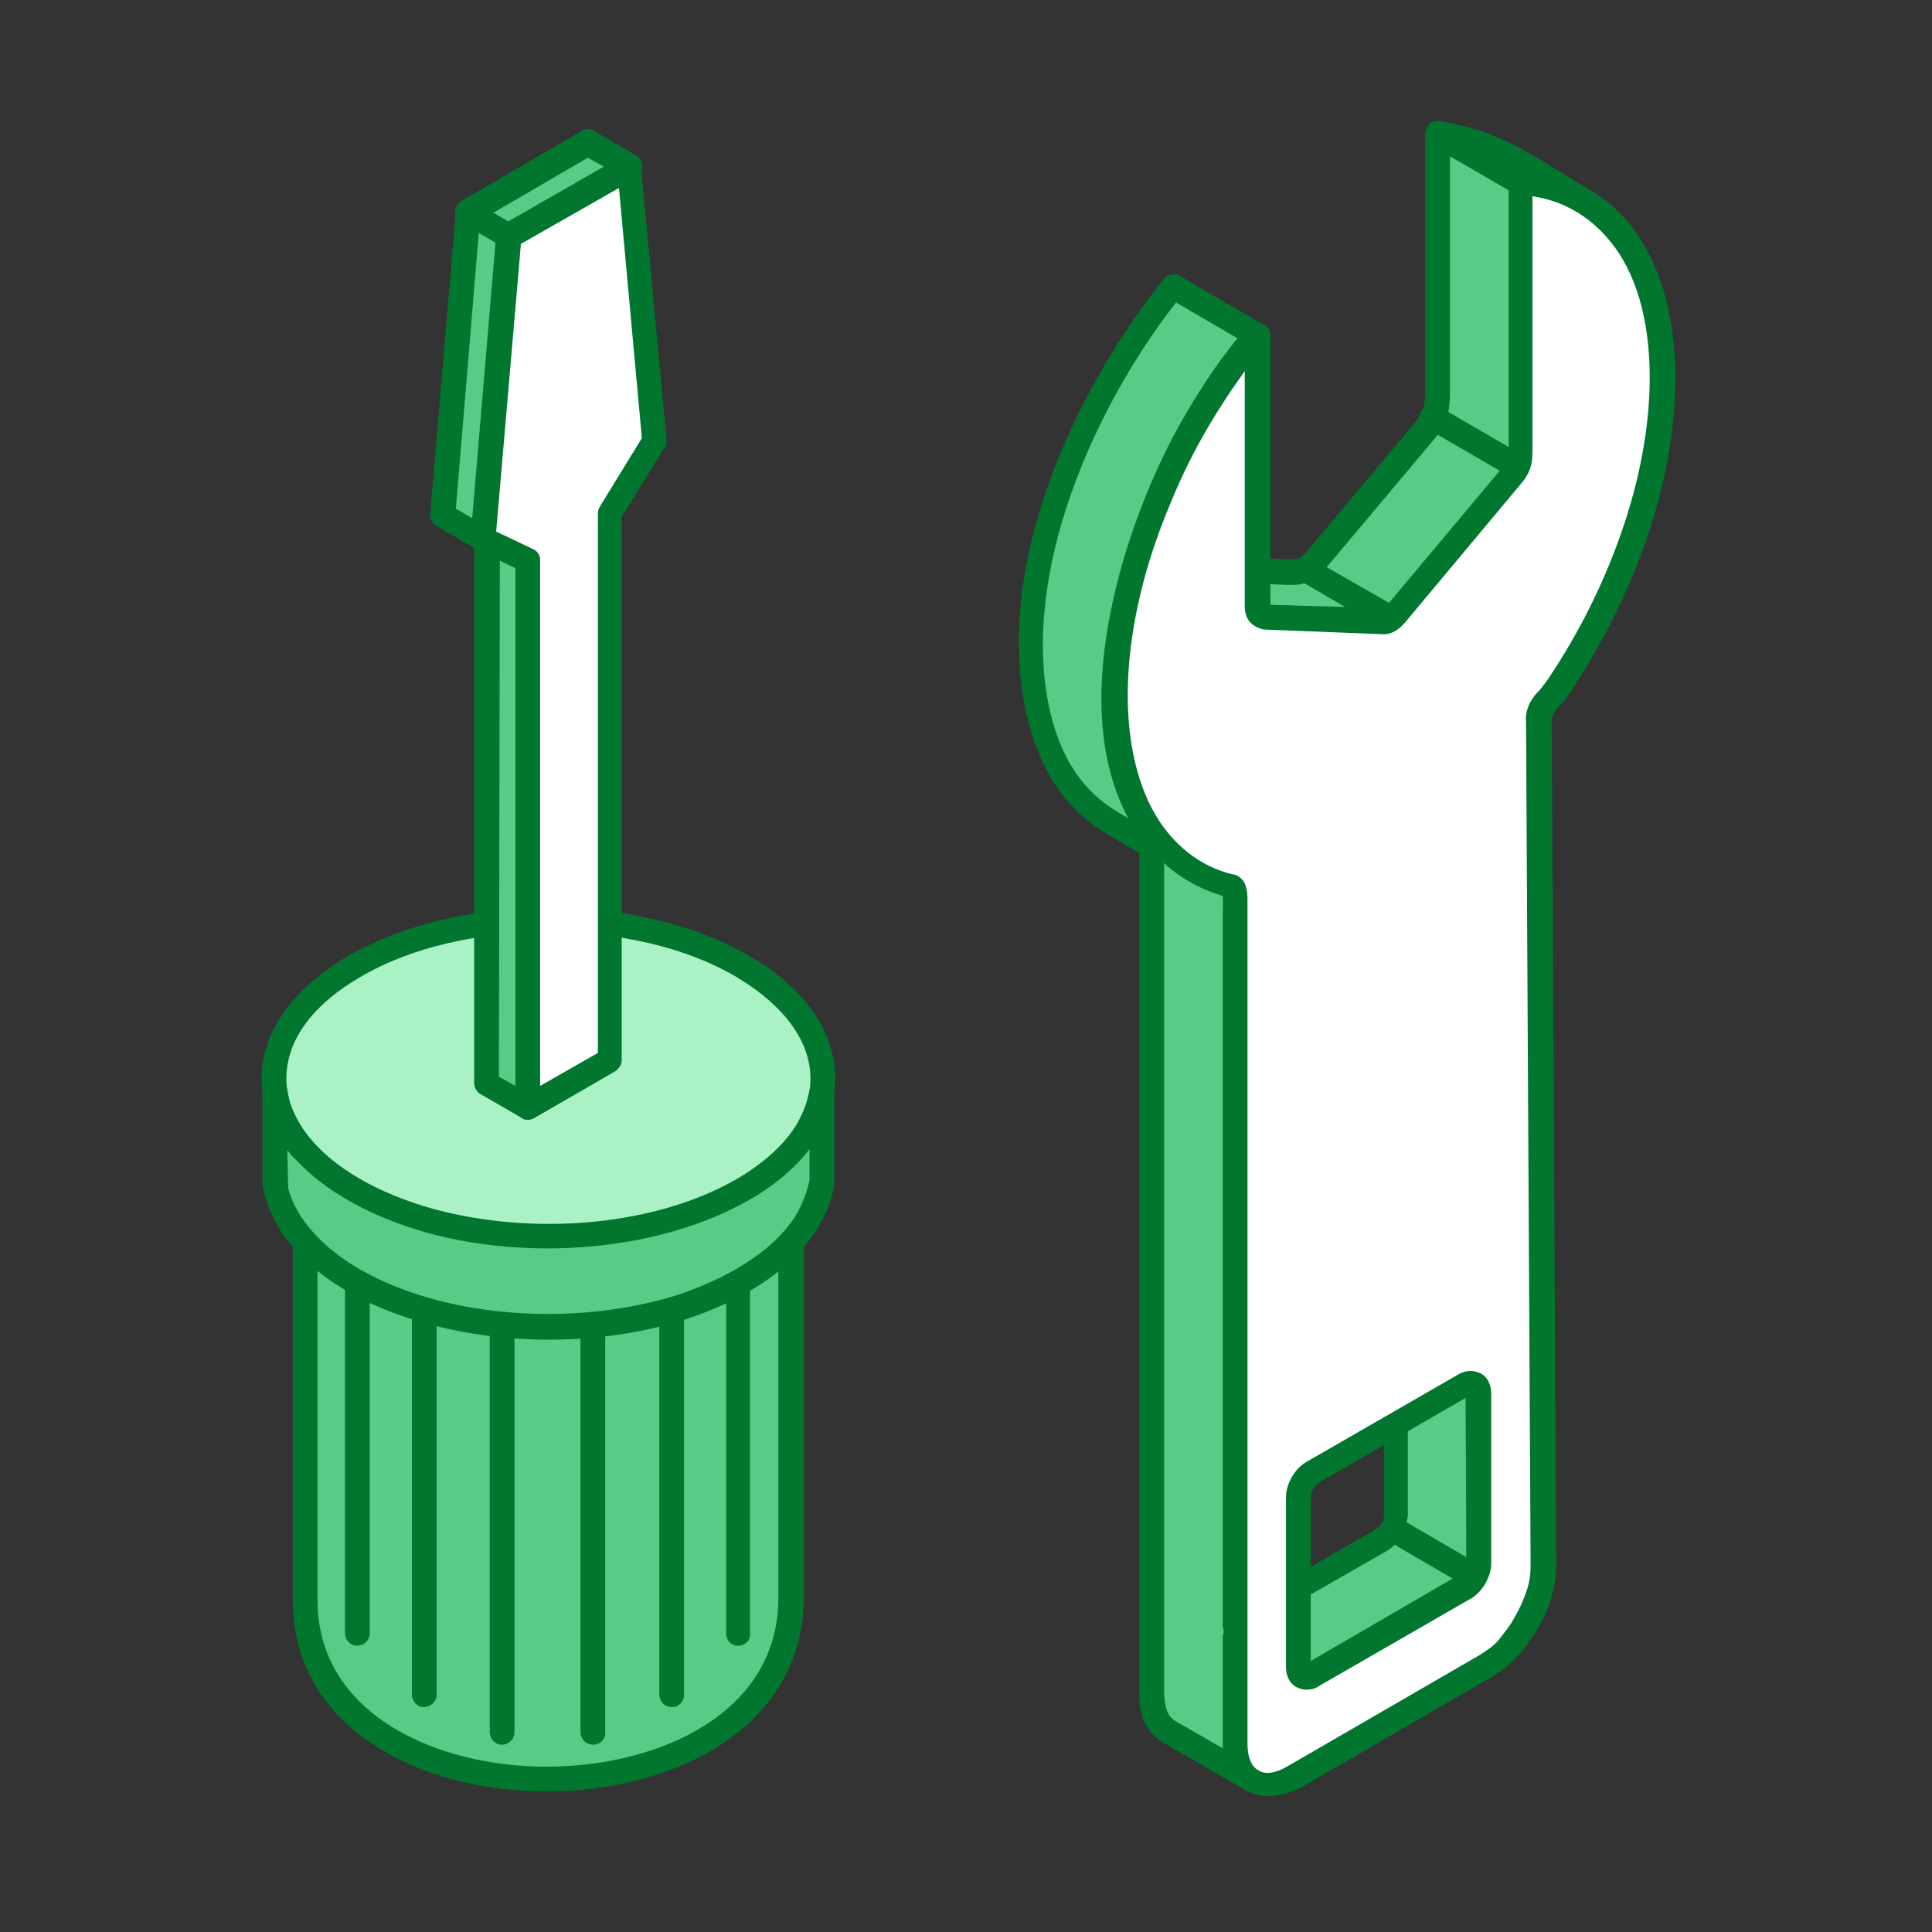 <svg width="96" height="96" viewBox="0 0 96 96" fill="none" xmlns="http://www.w3.org/2000/svg">
<rect x="0" y="0" width="96" height="96" fill="#333333" stroke="none"/>
<path fill-rule="evenodd" clip-rule="evenodd" d="M39.269 79.407C39.269 91.335 15.14 91.426 15.14 79.498V58.647C15.185 58.874 15.231 59.056 15.276 59.33C15.459 59.876 15.823 60.468 16.187 60.923C17.462 62.517 19.602 63.609 21.559 64.201C25.793 65.476 31.348 65.248 35.308 63.2C36.447 62.608 37.63 61.743 38.404 60.65C38.723 60.149 38.996 59.603 39.133 59.011L39.224 58.692V79.407H39.269Z" fill="#58CC86"/>
<path fill-rule="evenodd" clip-rule="evenodd" d="M15.777 61.333V79.498C15.777 85.189 21.696 87.784 27.159 87.784C32.713 87.784 38.677 85.144 38.677 79.407V61.333C37.767 62.426 36.538 63.245 35.627 63.7C31.757 65.749 26.021 66.159 21.377 64.748C19.966 64.338 17.37 63.336 15.777 61.333ZM27.159 89.013C23.881 89.013 20.831 88.194 18.554 86.692C15.914 84.962 14.548 82.458 14.548 79.498V58.647C14.548 58.328 14.775 58.055 15.094 58.01C15.413 57.964 15.686 58.192 15.777 58.51C15.823 58.738 15.868 58.92 15.914 59.102C16.05 59.557 16.369 60.104 16.688 60.514C18.099 62.243 20.466 63.154 21.741 63.564C26.066 64.884 31.393 64.474 35.035 62.608C35.946 62.152 37.129 61.379 37.949 60.24C38.268 59.785 38.495 59.284 38.632 58.829L38.723 58.51C38.768 58.192 39.087 58.01 39.406 58.01C39.724 58.055 39.952 58.283 39.952 58.601V79.362C39.907 86.009 33.305 89.013 27.159 89.013Z" fill="#00762F"/>
<path fill-rule="evenodd" clip-rule="evenodd" d="M17.598 47.993C22.925 44.943 31.575 44.943 36.902 47.993C42.229 51.089 42.229 56.052 36.902 59.148C31.575 62.243 22.925 62.243 17.598 59.148C12.272 56.052 12.272 51.089 17.598 47.993Z" fill="#AAF1C6"/>
<path fill-rule="evenodd" clip-rule="evenodd" d="M27.25 46.309C23.881 46.309 20.466 47.037 17.917 48.539C15.55 49.905 14.229 51.681 14.229 53.593C14.229 55.459 15.55 57.235 17.917 58.646C23.062 61.606 31.439 61.606 36.583 58.646C38.951 57.281 40.271 55.505 40.271 53.593C40.271 51.726 38.951 49.951 36.583 48.539C34.034 47.037 30.665 46.309 27.25 46.309ZM27.25 62.061C23.653 62.061 20.011 61.287 17.28 59.694C14.502 58.1 13 55.915 13 53.593C13 51.271 14.548 49.086 17.325 47.492C22.834 44.305 31.757 44.305 37.221 47.492C39.998 49.086 41.5 51.271 41.5 53.593C41.5 55.915 39.998 58.1 37.221 59.694C34.489 61.287 30.847 62.061 27.25 62.061Z" fill="#00762F"/>
<path fill-rule="evenodd" clip-rule="evenodd" d="M40.817 54.322V58.829L40.726 59.193C40.544 59.967 40.134 60.741 39.588 61.378C38.131 63.199 35.718 64.383 33.533 65.02C28.798 66.477 22.515 66.204 18.053 63.882C16.733 63.199 15.413 62.243 14.548 61.014C14.184 60.468 13.865 59.83 13.683 59.193L13.592 58.829V54.322C13.637 54.595 13.683 54.822 13.774 55.05C14.047 55.824 14.548 56.598 15.094 57.235C16.688 58.965 19.192 60.103 21.422 60.741C26.066 61.97 32.03 61.697 36.31 59.421C37.721 58.692 39.178 57.599 40.043 56.188C40.316 55.733 40.544 55.187 40.681 54.731L40.817 54.322Z" fill="#58CC86"/>
<path fill-rule="evenodd" clip-rule="evenodd" d="M14.275 57.144L14.32 59.056C14.457 59.557 14.73 60.149 15.094 60.65C16.005 61.925 17.37 62.835 18.372 63.336C22.47 65.476 28.479 65.885 33.396 64.429C34.853 63.973 37.539 62.926 39.133 60.968C39.633 60.377 39.952 59.648 40.134 59.011L40.225 58.647V57.099C39.224 58.419 37.767 59.375 36.674 59.921C32.486 62.107 26.43 62.653 21.331 61.287C19.692 60.832 16.688 59.785 14.684 57.599C14.548 57.508 14.411 57.326 14.275 57.144ZM27.296 66.568C23.881 66.568 20.466 65.84 17.826 64.474C16.688 63.882 15.14 62.881 14.093 61.378C13.637 60.741 13.319 60.012 13.136 59.33L13.045 58.92V54.276C13.045 53.957 13.273 53.684 13.592 53.639C13.956 53.593 14.184 53.821 14.275 54.139C14.32 54.413 14.366 54.595 14.411 54.822C14.639 55.46 15.049 56.188 15.595 56.78C17.37 58.738 20.148 59.694 21.65 60.103C26.476 61.378 32.121 60.923 36.082 58.874C37.22 58.282 38.723 57.281 39.588 55.869C39.816 55.46 40.043 54.959 40.134 54.549L40.225 54.185C40.271 53.866 40.589 53.684 40.908 53.684C41.227 53.73 41.454 53.957 41.454 54.322V58.829L41.363 59.33C41.136 60.194 40.681 61.06 40.089 61.788C38.313 64.019 35.354 65.157 33.76 65.658C31.757 66.25 29.526 66.568 27.296 66.568Z" fill="#00762F"/>
<path fill-rule="evenodd" clip-rule="evenodd" d="M69.317 75.264V66.841L69.09 66.386C69.636 66.705 73.278 68.708 73.415 68.981L73.46 77.722L73.005 78.724L64.901 83.413L61.304 81.41V86.646C61.35 87.465 61.441 88.011 62.124 88.512L57.981 86.099C57.298 85.644 57.161 84.961 57.116 84.233V42.029L55.249 40.936C53.109 39.707 52.017 37.704 51.471 35.382C49.923 28.371 53.656 19.766 58.163 14.212L62.306 16.625C61.031 18.173 59.984 19.721 58.983 21.496C56.023 26.823 53.109 36.338 57.343 41.619C58.163 42.666 59.574 43.031 61.031 43.987C61.35 44.214 61.259 45.17 61.259 45.762V80.636L68.498 76.448C69.044 76.22 69.317 75.765 69.317 75.264ZM78.286 9.75C75.6 8.202 74.507 7.201 71.412 6.654V19.265C71.412 20.449 71.32 20.768 70.501 21.678L65.493 27.642C64.81 28.416 64.582 28.416 63.626 28.371L58.482 28.143C59.074 28.507 62.534 30.602 62.898 30.602L68.088 30.738C69.317 30.784 69.272 30.511 70.046 29.555C71.412 27.916 74.098 24.774 75.099 23.499C75.554 22.907 75.554 22.725 75.554 22.088V9.067C76.647 9.158 77.284 9.295 78.286 9.75Z" fill="#58CC86"/>
<path fill-rule="evenodd" clip-rule="evenodd" d="M60.94 28.917C61.851 29.418 62.761 29.964 63.034 30.055L68.179 30.192C68.862 30.192 68.862 30.192 69.317 29.691C69.408 29.555 69.545 29.418 69.681 29.236L69.909 29.008C71.366 27.278 73.824 24.456 74.689 23.226C75.008 22.817 75.008 22.771 75.008 22.179V9.067C75.008 8.885 75.099 8.749 75.19 8.612C74.234 8.111 73.369 7.702 72.049 7.428V19.311C72.049 20.677 71.912 21.087 71.002 22.134L65.994 28.098C65.174 29.054 64.719 29.099 63.672 29.054L60.94 28.917ZM68.27 31.421C68.225 31.421 68.179 31.421 68.088 31.421L62.898 31.285C62.579 31.285 62.078 31.057 58.8 29.099L58.209 28.735C57.981 28.599 57.844 28.325 57.935 28.007C58.026 27.734 58.254 27.552 58.527 27.552L63.672 27.779C64.582 27.825 64.582 27.825 65.038 27.278L70.046 21.314C70.728 20.495 70.82 20.313 70.82 19.265V6.654C70.82 6.472 70.91 6.29 71.047 6.154C71.184 6.017 71.366 5.972 71.548 6.017C74.143 6.472 75.418 7.246 77.193 8.339C77.649 8.612 78.104 8.885 78.605 9.204C78.923 9.386 79.014 9.75 78.832 10.024C78.696 10.297 78.286 10.433 78.013 10.297C77.33 9.978 76.829 9.796 76.192 9.705V22.088C76.192 22.862 76.146 23.181 75.6 23.909C74.689 25.139 72.231 28.007 70.774 29.737L70.546 29.964C70.41 30.101 70.319 30.238 70.228 30.374C69.681 31.103 69.363 31.421 68.27 31.421ZM58.436 15.031L61.486 16.807C60.348 18.218 59.438 19.63 58.573 21.178C56.16 25.503 52.836 34.699 56.069 40.663L55.613 40.39C53.792 39.343 52.7 37.658 52.153 35.246C50.696 28.599 54.248 20.404 58.436 15.031ZM62.033 81.001L64.947 82.639L72.55 78.223L72.868 77.495L72.823 69.209C72.322 68.845 70.865 68.025 69.954 67.524V75.264V75.31C69.863 76.038 69.545 76.675 68.953 77.04L62.033 81.001ZM57.844 42.803V84.187C57.89 84.916 58.026 85.28 58.391 85.508L60.758 86.874C60.758 86.782 60.758 86.691 60.758 86.6V81.365C60.758 81.228 60.803 81.137 60.849 81.046C60.758 80.955 60.758 80.818 60.758 80.727V45.762C60.758 45.626 60.758 45.489 60.758 45.307C60.758 45.034 60.803 44.533 60.712 44.397C60.303 44.169 59.802 43.896 59.301 43.623C58.8 43.395 58.3 43.122 57.844 42.803ZM62.215 89.059C62.124 89.059 61.987 89.013 61.896 88.968L57.753 86.555C56.797 85.963 56.615 85.007 56.615 84.187V42.393L55.067 41.483C52.973 40.254 51.653 38.296 51.015 35.519C49.285 27.825 53.656 19.038 57.844 13.848C58.026 13.62 58.391 13.575 58.618 13.711L62.761 16.124C62.898 16.215 63.034 16.352 63.08 16.534C63.125 16.716 63.08 16.898 62.943 17.035C61.669 18.583 60.621 20.131 59.711 21.815C57.252 26.231 53.747 35.928 57.981 41.255C58.436 41.801 59.119 42.166 59.893 42.575C60.394 42.849 60.94 43.122 61.532 43.486C62.078 43.85 62.078 44.67 62.033 45.398C62.033 45.535 62.033 45.671 62.033 45.808V79.635L68.361 75.993C68.68 75.81 68.771 75.492 68.771 75.264V66.933L68.634 66.568C68.543 66.341 68.589 66.022 68.771 65.84C68.998 65.658 69.272 65.612 69.499 65.749L70.046 66.068C73.87 68.207 73.961 68.344 74.052 68.617C74.097 68.708 74.097 68.799 74.097 68.89L74.143 77.632C74.143 77.722 74.143 77.814 74.097 77.859L73.642 78.906C73.597 79.043 73.506 79.134 73.369 79.179L65.311 83.869C65.129 83.96 64.901 84.005 64.719 83.869L62.033 82.366V86.555C62.078 87.329 62.169 87.602 62.625 87.921C62.898 88.103 62.989 88.467 62.807 88.786C62.625 88.968 62.443 89.059 62.215 89.059Z" fill="#00762F"/>
<path fill-rule="evenodd" clip-rule="evenodd" d="M26.203 55.004L24.2 53.866V26.641L26.248 27.825L26.203 55.004Z" fill="#58CC86"/>
<path fill-rule="evenodd" clip-rule="evenodd" d="M24.791 53.502L25.611 53.957V28.189L24.837 27.734L24.791 53.502ZM26.203 55.642C26.112 55.642 25.975 55.596 25.93 55.551L23.881 54.367C23.699 54.276 23.562 54.048 23.562 53.821V26.641C23.562 26.413 23.653 26.231 23.881 26.095C24.063 26.004 24.291 26.004 24.473 26.095L26.521 27.278C26.704 27.369 26.84 27.597 26.84 27.825V55.005C26.84 55.232 26.704 55.414 26.521 55.551C26.43 55.596 26.339 55.642 26.203 55.642Z" fill="#00762F"/>
<path fill-rule="evenodd" clip-rule="evenodd" d="M24.018 26.777L21.969 25.594L23.244 10.57L25.293 11.708L24.018 26.777Z" fill="#58CC86"/>
<path fill-rule="evenodd" clip-rule="evenodd" d="M22.652 25.275L23.517 25.776L24.655 12.072L23.79 11.571L22.652 25.275ZM24.018 27.415C23.927 27.415 23.79 27.369 23.744 27.324L21.696 26.14C21.468 26.004 21.377 25.776 21.377 25.548L22.652 10.479C22.652 10.251 22.788 10.069 22.97 9.978C23.152 9.887 23.38 9.887 23.608 9.978L25.611 11.162C25.839 11.298 25.93 11.526 25.93 11.754L24.655 26.823C24.655 27.051 24.518 27.233 24.336 27.324C24.2 27.369 24.109 27.415 24.018 27.415Z" fill="#00762F"/>
<path fill-rule="evenodd" clip-rule="evenodd" d="M25.292 11.708L23.244 10.57L29.208 7.11L31.256 8.293L25.292 11.708Z" fill="#58CC86"/>
<path fill-rule="evenodd" clip-rule="evenodd" d="M24.518 10.57L25.292 11.025L30.027 8.293L29.208 7.838L24.518 10.57ZM25.292 12.345C25.201 12.345 25.065 12.3 24.974 12.254L22.925 11.07C22.743 10.979 22.606 10.752 22.606 10.524C22.606 10.296 22.743 10.114 22.925 9.978L28.889 6.518C29.071 6.381 29.299 6.381 29.526 6.518L31.575 7.701C31.757 7.792 31.894 8.02 31.894 8.248C31.894 8.475 31.757 8.658 31.575 8.794L25.611 12.254C25.52 12.3 25.383 12.345 25.292 12.345Z" fill="#00762F"/>
<path fill-rule="evenodd" clip-rule="evenodd" d="M26.203 55.004L26.248 27.825L24.018 26.777L25.292 11.708L31.256 8.293L32.531 21.861L30.346 25.503L30.3 35.883V52.683L26.203 55.004Z" fill="white"/>
<path fill-rule="evenodd" clip-rule="evenodd" d="M24.655 26.413L26.476 27.278C26.704 27.369 26.84 27.597 26.84 27.825V53.957L29.709 52.318V25.503C29.709 25.366 29.754 25.275 29.8 25.184L31.894 21.769L30.756 9.34L25.884 12.118L24.655 26.413ZM26.203 55.642C26.112 55.642 25.975 55.596 25.93 55.551C25.748 55.46 25.611 55.232 25.611 55.004V28.234L23.745 27.324C23.517 27.233 23.38 26.959 23.38 26.732L24.655 11.662C24.655 11.435 24.792 11.298 24.974 11.162L30.938 7.747C31.12 7.656 31.348 7.656 31.53 7.747C31.712 7.838 31.848 8.02 31.848 8.248L33.123 21.86C33.123 21.997 33.123 22.134 33.032 22.225L30.892 25.685V52.682C30.892 52.91 30.756 53.092 30.574 53.229L26.476 55.596C26.431 55.596 26.34 55.642 26.203 55.642Z" fill="#00762F"/>
<path fill-rule="evenodd" clip-rule="evenodd" d="M72.777 78.906L65.22 83.231C64.81 83.459 64.491 83.277 64.491 82.822V74.353C64.491 73.898 64.81 73.352 65.22 73.124L72.777 68.799C73.142 68.572 73.506 68.754 73.506 69.209V77.632C73.506 78.132 73.187 78.679 72.777 78.906ZM76.42 35.837C76.42 35.564 76.511 35.246 76.738 34.972C76.92 34.654 77.103 34.608 77.467 34.062C78.969 31.785 80.244 29.282 81.154 26.777C82.111 24.091 82.657 21.36 82.657 18.765C82.657 15.623 81.883 13.165 80.472 11.48C79.242 10.024 77.558 9.158 75.6 9.067V22.179C75.6 22.361 75.6 22.634 75.555 22.817C75.509 23.044 75.418 23.317 75.19 23.5L69.636 30.146C69.317 30.511 69.044 30.875 68.68 30.829L62.898 30.602C62.625 30.647 62.443 30.42 62.443 30.101V16.625C60.485 19.038 58.8 21.77 57.571 24.683C54.931 30.921 54.658 37.067 56.888 40.754C57.844 42.393 59.301 43.486 61.031 43.941C61.122 43.941 61.214 44.032 61.304 44.123C61.396 44.306 61.396 44.533 61.396 44.761C61.396 58.692 61.396 72.624 61.396 86.555C61.396 87.465 61.714 88.103 62.215 88.421C62.716 88.74 63.444 88.695 64.264 88.239L73.779 82.731C74.189 82.503 74.553 82.184 74.872 81.865C75.236 81.501 75.555 81.091 75.828 80.591C76.101 80.09 76.329 79.635 76.465 79.134C76.602 78.679 76.693 78.178 76.693 77.722C76.602 64.474 76.556 51.226 76.465 37.977C76.465 37.294 76.465 36.566 76.42 35.837Z" fill="white"/>
<path fill-rule="evenodd" clip-rule="evenodd" d="M72.868 69.436L65.538 73.671C65.311 73.807 65.129 74.126 65.129 74.399V82.594L72.459 78.36C72.686 78.223 72.868 77.859 72.868 77.631V69.436ZM64.901 83.96C64.764 83.96 64.582 83.914 64.4 83.823C64.082 83.641 63.899 83.277 63.899 82.822V74.399C63.899 73.716 64.355 72.942 64.947 72.623L72.459 68.298C72.823 68.071 73.233 68.071 73.597 68.253C73.915 68.435 74.098 68.799 74.098 69.254V77.677C74.098 78.36 73.642 79.134 73.05 79.453L65.538 83.778C65.356 83.914 65.129 83.96 64.901 83.96ZM62.898 30.01C62.852 30.01 62.852 30.01 62.898 30.01V30.01ZM60.895 44.533H60.94C60.94 44.579 60.895 44.533 60.895 44.533ZM61.851 18.446V30.146C61.851 30.511 61.987 30.829 62.215 31.012C62.443 31.194 62.716 31.285 62.898 31.285L68.68 31.512C69.317 31.558 69.727 31.057 70.091 30.602L75.645 23.955C75.873 23.682 76.055 23.317 76.101 22.999C76.146 22.771 76.146 22.498 76.146 22.225V9.75C77.649 9.978 78.923 10.706 79.925 11.89C81.291 13.483 81.974 15.896 81.974 18.765C81.974 21.178 81.473 23.909 80.517 26.595C79.652 29.054 78.423 31.512 76.92 33.743C76.738 34.016 76.602 34.153 76.51 34.289C76.374 34.426 76.283 34.517 76.192 34.654C75.919 35.018 75.782 35.473 75.828 35.883L76.055 77.768C76.055 78.178 76.01 78.588 75.873 78.997C75.737 79.407 75.554 79.862 75.281 80.317C75.054 80.773 74.735 81.137 74.462 81.501C74.189 81.82 73.824 82.047 73.46 82.275L63.945 87.784C63.399 88.103 62.852 88.194 62.534 87.966C62.169 87.784 61.987 87.283 61.987 86.646V44.761C61.987 44.533 61.987 44.214 61.851 43.896C61.714 43.623 61.441 43.44 61.213 43.44C59.62 43.031 58.345 42.029 57.434 40.527C55.34 36.975 55.614 31.012 58.163 25.002C59.119 22.634 60.394 20.449 61.851 18.446ZM62.989 89.241C62.625 89.241 62.26 89.15 61.942 88.968C61.213 88.558 60.804 87.693 60.804 86.555V44.806C60.804 44.67 60.804 44.579 60.804 44.533C58.937 43.987 57.435 42.849 56.433 41.118C54.111 37.249 54.384 30.875 57.07 24.456C58.345 21.542 60.03 18.674 62.033 16.261C62.215 16.078 62.488 15.988 62.716 16.078C62.989 16.17 63.126 16.397 63.126 16.67V30.055L68.725 30.283C68.816 30.238 68.999 30.01 69.09 29.873L74.735 23.135C74.826 22.999 74.917 22.862 74.963 22.68C74.963 22.589 74.963 22.407 74.963 22.27V9.067C74.963 8.885 75.054 8.749 75.145 8.612C75.281 8.475 75.418 8.43 75.6 8.43C77.74 8.567 79.606 9.477 80.927 11.07C82.429 12.892 83.249 15.578 83.249 18.765C83.249 21.36 82.748 24.137 81.746 27.005C80.836 29.555 79.561 32.104 78.013 34.426C77.785 34.79 77.603 34.972 77.466 35.109C77.376 35.154 77.33 35.245 77.284 35.337C77.148 35.519 77.102 35.701 77.102 35.837L77.33 77.722C77.33 78.269 77.239 78.77 77.102 79.316C76.966 79.817 76.738 80.363 76.419 80.909C76.101 81.41 75.782 81.911 75.372 82.321C75.008 82.731 74.598 83.049 74.143 83.322L64.628 88.831C64.036 89.104 63.49 89.241 62.989 89.241Z" fill="#00762F"/>
<path fill-rule="evenodd" clip-rule="evenodd" d="M36.674 81.774C36.31 81.774 36.082 81.501 36.082 81.137V63.745C36.082 63.427 36.355 63.108 36.674 63.108C36.993 63.108 37.266 63.381 37.266 63.745V81.137C37.312 81.501 37.038 81.774 36.674 81.774Z" fill="#00762F"/>
<path fill-rule="evenodd" clip-rule="evenodd" d="M29.481 86.692C29.117 86.692 28.843 86.418 28.843 86.054V65.931C28.843 65.612 29.117 65.294 29.481 65.294C29.8 65.294 30.073 65.567 30.073 65.931V86.054C30.118 86.418 29.8 86.692 29.481 86.692Z" fill="#00762F"/>
<path fill-rule="evenodd" clip-rule="evenodd" d="M33.396 84.825C33.032 84.825 32.759 84.552 32.759 84.187V65.203C32.759 64.838 33.032 64.565 33.396 64.565C33.715 64.565 33.988 64.838 33.988 65.203V84.233C33.988 84.552 33.715 84.825 33.396 84.825Z" fill="#00762F"/>
<path fill-rule="evenodd" clip-rule="evenodd" d="M17.735 81.774C17.416 81.774 17.143 81.501 17.143 81.137V63.745C17.143 63.427 17.416 63.108 17.735 63.108C18.099 63.108 18.372 63.381 18.372 63.745V81.137C18.372 81.501 18.099 81.774 17.735 81.774Z" fill="#00762F"/>
<path fill-rule="evenodd" clip-rule="evenodd" d="M24.928 86.692C24.609 86.692 24.336 86.418 24.336 86.054V65.931C24.336 65.612 24.609 65.294 24.928 65.294C25.292 65.294 25.565 65.567 25.565 65.931V86.054C25.565 86.418 25.292 86.692 24.928 86.692Z" fill="#00762F"/>
<path fill-rule="evenodd" clip-rule="evenodd" d="M21.058 84.825C20.74 84.825 20.467 84.552 20.467 84.187V65.203C20.467 64.838 20.74 64.565 21.058 64.565C21.423 64.565 21.696 64.838 21.696 65.203V84.233C21.696 84.552 21.377 84.825 21.058 84.825Z" fill="#00762F"/>
<path fill-rule="evenodd" clip-rule="evenodd" d="M73.096 78.906C73.005 78.906 72.868 78.861 72.823 78.815L68.999 76.584C68.725 76.402 68.589 76.038 68.771 75.719C68.953 75.446 69.317 75.309 69.636 75.492L73.46 77.722C73.733 77.905 73.87 78.269 73.688 78.588C73.506 78.815 73.278 78.906 73.096 78.906Z" fill="#00762F"/>
<path fill-rule="evenodd" clip-rule="evenodd" d="M75.418 23.818C75.327 23.818 75.19 23.773 75.099 23.727L70.865 21.269C70.592 21.087 70.456 20.722 70.638 20.404C70.82 20.085 71.184 19.994 71.457 20.176L75.691 22.634C75.964 22.817 76.101 23.181 75.919 23.5C75.828 23.682 75.646 23.818 75.418 23.818Z" fill="#00762F"/>
<path fill-rule="evenodd" clip-rule="evenodd" d="M68.998 31.33C68.907 31.33 68.771 31.285 68.68 31.239L64.628 28.872C64.309 28.689 64.218 28.325 64.4 28.007C64.537 27.733 64.947 27.597 65.22 27.779L69.272 30.101C69.545 30.283 69.681 30.647 69.499 30.966C69.408 31.239 69.226 31.33 68.998 31.33Z" fill="#00762F"/>
<path fill-rule="evenodd" clip-rule="evenodd" d="M75.555 9.705C75.463 9.705 75.327 9.659 75.236 9.614L71.229 7.292C70.911 7.11 70.82 6.745 71.002 6.427C71.184 6.154 71.548 6.017 71.821 6.199L75.828 8.475C76.146 8.658 76.237 9.022 76.055 9.341C76.01 9.568 75.782 9.705 75.555 9.705Z" fill="#00762F"/>
</svg>
